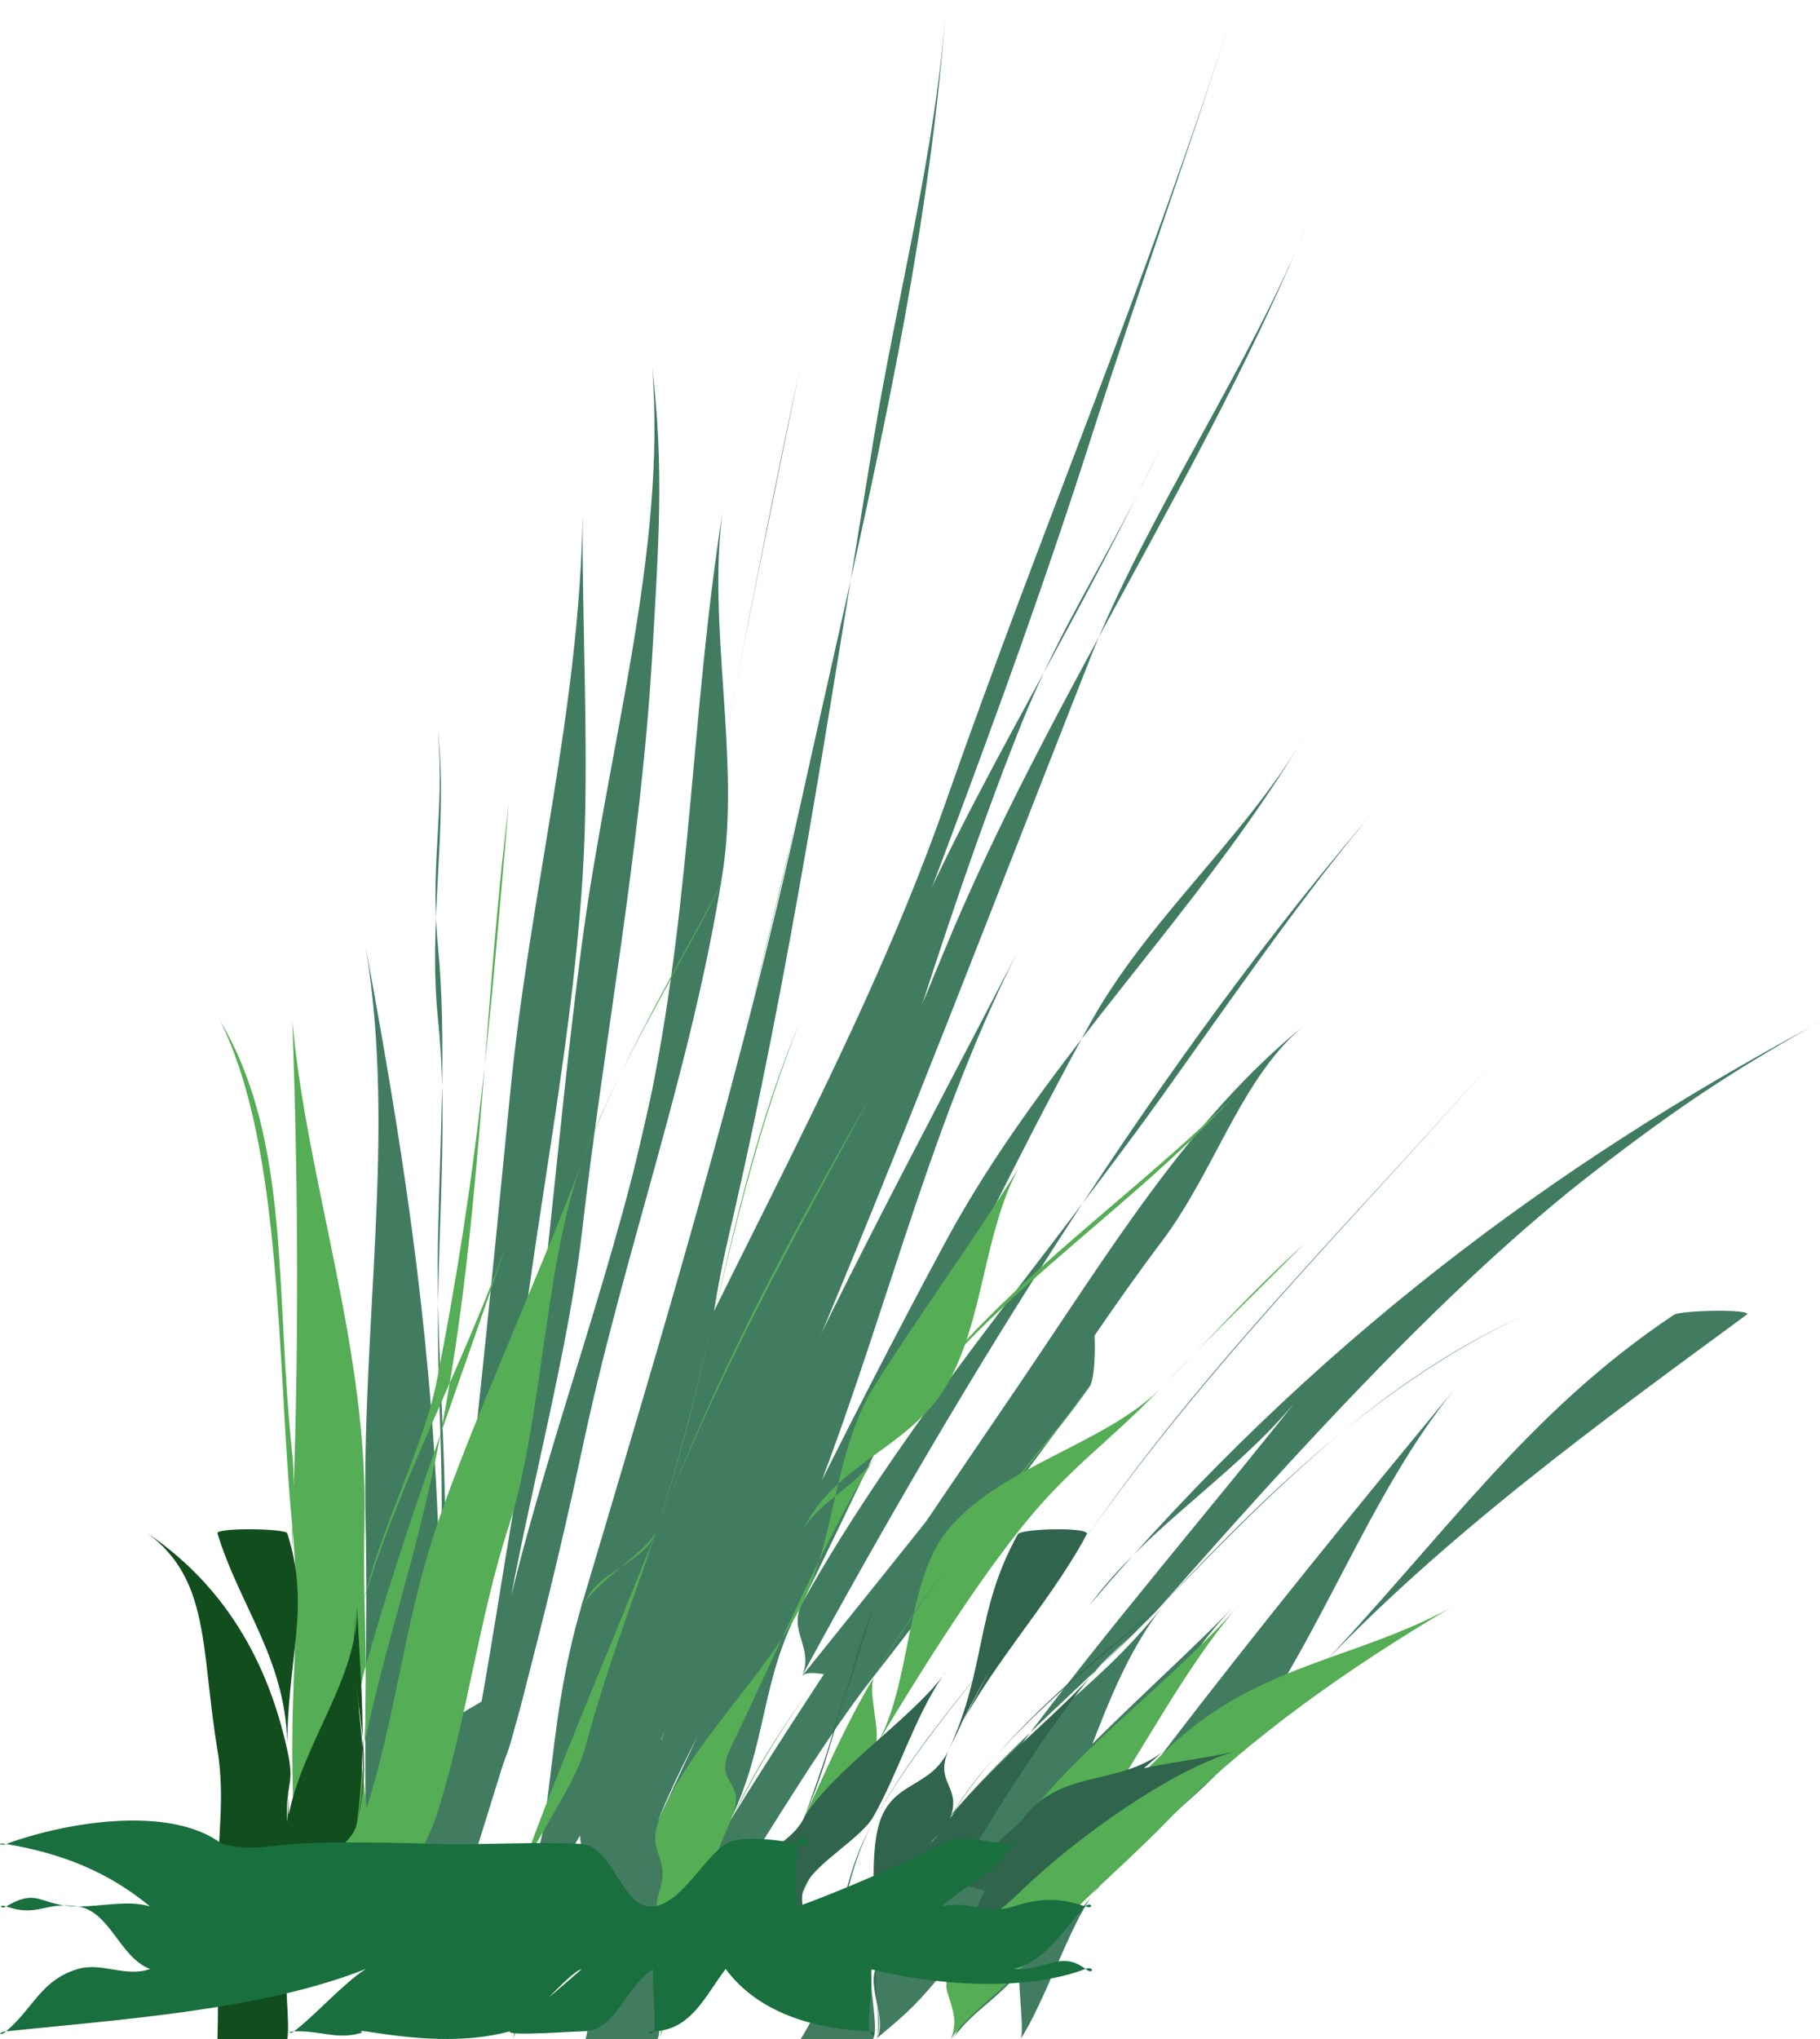 <?xml version="1.0" encoding="UTF-8"?> <svg xmlns="http://www.w3.org/2000/svg" width="25" height="28" viewBox="0 0 25 28" fill="none"><g clip-path="url(#clip0_49_12036)"><path d="M6.054 25.887C6.273 25.25 6.846 24.547 7.022 23.902C7.368 22.635 7.722 21.2 7.99 19.932C8.566 17.198 9.498 14.713 9.925 11.991C10.171 10.432 9.714 8.583 9.925 7.029C9.937 6.944 9.937 6.953 9.925 7.029C9.501 9.741 9.5 12.246 8.958 14.969C8.516 17.184 7.56 19.697 7.022 21.917C7.04 21.824 7.005 22.009 7.022 21.917C7.307 20.389 7.816 18.463 7.99 16.954C8.3 14.25 8.801 11.679 8.958 9.014C9.046 7.497 9.126 6.44 8.958 5.043C8.951 4.986 8.953 4.985 8.958 5.043C9.162 7.56 8.346 10.276 7.99 12.984C7.623 15.772 7.496 18.119 7.022 20.924C6.741 22.585 6.521 24.23 6.054 25.887C6.016 26.021 5.991 25.971 6.054 25.887C5.892 26.305 6.156 26.463 6.054 26.879C6.005 27.08 5.982 26.994 6.054 26.879C6.353 26.408 5.871 26.42 6.054 25.887Z" fill="#417C61"></path><path d="M7 27C7.688 25.471 8.511 24.591 8.998 23.01C9.579 21.126 9.554 18.921 9.998 17.026C10.869 13.298 11.385 9.77 11.996 6.055C12.336 3.989 12.853 2.093 12.995 0.07C13.002 -0.022 13.002 -0.025 12.995 0.07C12.74 3.679 11.809 7.356 10.997 11.042C10.188 14.71 9.086 18.358 7.999 22.013C7.44 23.894 7.674 25.154 7 27V27V27Z" fill="#417C61"></path><path d="M7.013 26.967C7.06 26.854 6.967 27.081 7.013 26.967C7.414 26.482 7.682 25.541 8.008 24.975C8.417 24.266 8.636 23.721 9.004 22.983C9.728 21.528 10.358 20.498 10.995 18.998C12.391 15.707 13.666 12.361 14.976 9.037C15.732 7.119 17.196 4.973 17.963 3.06C18.018 2.924 18.007 2.952 17.963 3.06C16.589 6.414 14.369 9.671 12.986 13.021C11.698 16.14 10.468 18.952 9.004 21.986C8.621 22.78 8.432 24.209 8.008 24.975C7.857 25.248 8.166 25.704 8.008 25.971C8.351 25.114 8.67 23.843 9.004 22.983C9.728 21.116 10.309 18.884 10.995 17.006C12.349 13.294 13.779 9.798 14.976 6.048C15.668 3.886 16.278 2.234 16.967 0.072C16.999 -0.028 16.997 -0.02 16.967 0.072C15.749 3.894 14.315 7.232 12.986 11.029C11.662 14.804 9.462 18.251 8.008 21.986C7.884 22.306 8.135 22.663 8.008 22.983C8.396 21.61 8.651 20.357 9.004 18.998C9.702 16.31 10.368 13.718 10.995 11.029C11.02 10.923 11.017 10.934 10.995 11.029C10.352 13.702 9.729 16.33 9.004 18.998C8.65 20.303 8.384 21.68 8.008 22.983C7.636 24.273 7.355 25.673 7.013 26.967C6.97 27.073 7.055 26.862 7.013 26.967V26.967V26.967Z" fill="#417C61"></path><path d="M18.921 11.083C15.97 14.506 13.293 18.824 11.011 23.024C11.193 22.645 10.825 22.407 11.011 22.029C12.263 19.48 13.604 16.54 14.966 14.068C15.764 12.619 17.102 11.51 17.932 10.088C18.009 9.956 17.992 9.987 17.932 10.088C16.471 12.551 14.359 14.512 12.988 17.053C11.63 19.573 10.244 22.4 9.033 25.015C8.749 25.628 8.319 26.386 8.044 27.005C8.278 26.426 8.8 25.594 9.033 25.015C9.56 23.704 10.473 22.341 11.011 21.034C12.095 18.398 12.694 15.606 13.977 13.073C14.028 12.972 14.018 12.992 13.977 13.073C12.649 15.644 11.166 18.36 10.022 21.034C9.541 22.159 9.499 22.887 9.033 24.019C9.275 23.319 9.766 22.727 10.022 22.029C10.737 20.079 11.213 17.982 11.999 16.058C12.065 15.897 12.053 15.931 11.999 16.058C11.19 17.982 9.788 20.083 9.033 22.029C8.661 22.989 8.389 24.046 8.044 25.015C7.894 25.438 8.188 25.584 8.044 26.01C7.912 26.399 8.17 27.599 8.044 28H9.033C9.119 27.803 8.943 27.178 9.033 27.005C9.279 26.53 9.74 26.454 10.022 26.01C10.586 25.12 11.367 23.827 11.999 23.024C13.234 21.456 13.751 20.642 14.966 19.044C15.076 18.899 15.048 17.942 14.966 18.049C13.718 19.652 12.278 21.453 11.011 23.024C11.124 22.852 11.886 23.198 11.999 23.024C13.22 21.166 14.638 18.797 15.955 17.053C16.701 16.065 17.054 14.776 17.932 14.068C18.047 13.976 18.032 13.988 17.932 14.068C16.34 15.352 15.254 17.165 13.977 19.044C12.695 20.931 11.237 23.052 10.022 25.015C10.549 23.955 10.438 23.057 11.011 22.029C12.374 19.581 14.367 17.282 15.955 15.063C16.836 13.831 17.961 12.196 18.921 11.083C19.04 10.949 19.012 10.977 18.921 11.083Z" fill="#417C61"></path><path d="M9.067 24.868C9.313 24.172 8.847 23.594 9.067 22.892C9.499 21.514 10.582 20.315 11.035 18.94C11.975 16.092 12.88 12.848 13.987 10.049C14.612 8.469 15.256 7.646 15.955 6.098C16.021 5.953 16.009 5.983 15.955 6.098C14.687 8.837 13.092 11.176 12.019 14.001C10.966 16.776 9.943 20.074 9.067 22.892C8.828 23.662 8.346 24.103 8.083 24.868C7.811 25.657 8.316 26.047 8.083 26.843C8.005 27.112 8.003 26.983 8.083 26.843C8.429 26.234 8.833 25.53 9.067 24.868Z" fill="#417C61"></path><path d="M5.023 24.908C5.031 25.443 5.059 25.353 5.023 25.9C4.94 26.365 5.115 27.417 5.023 27.883C5.011 27.941 5.035 27.826 5.023 27.883V27.883C5.024 27.881 5.023 27.885 5.023 27.883C5.025 27.88 5.022 27.885 5.023 27.883C5.07 27.785 5.97 27.981 6.017 27.883C6.027 27.956 5.998 27.812 6.017 27.883C6.055 28.024 6.017 28.053 6.017 27.883C6.015 27.56 5.971 27.232 6.017 26.891C6.419 25.899 6.684 24.923 7.01 23.916C7.501 22.401 7.617 20.486 8.004 18.958C8.778 15.899 9.407 13.088 9.991 10.034C10.311 8.355 10.638 6.755 10.985 5.075C11.006 4.969 11.004 4.981 10.985 5.075C9.687 11.098 8.895 16.925 7.01 22.925C6.847 23.443 6.195 23.403 6.017 23.916C6.028 23.84 6.007 23.992 6.017 23.916C6.208 22.517 6.898 21.331 7.01 19.95C7.232 17.224 7.832 14.728 8.004 12.017C8.102 10.465 7.991 8.581 8.004 7.059C8.005 6.94 8.006 6.938 8.004 7.059C7.96 9.758 7.283 12.223 7.01 14.992C6.729 17.849 6.426 21.031 6.017 23.916C5.925 24.562 6.132 25.252 6.017 25.9C6.017 25.893 6.016 25.906 6.017 25.9C6.032 25.801 6.001 25.997 6.017 25.9C6.235 24.547 5.9 23.265 6.017 21.933C6.138 20.54 6.002 19.323 6.017 17.967C6.031 16.64 6.148 15.258 6.017 14C5.877 12.661 6.156 11.372 6.017 10.034C6.007 9.935 6.009 9.934 6.017 10.034C6.108 11.214 5.904 11.842 6.017 13.008C6.136 14.239 6.044 15.678 6.017 16.975C5.975 18.974 6.26 20.868 6.017 22.925C5.983 22.137 6.048 21.728 6.017 20.942C5.906 18.129 5.506 15.605 5.023 13.008C5.001 12.89 5.003 12.89 5.023 13.008C5.448 15.569 4.96 18.182 5.023 20.942C5.052 22.214 5.003 23.632 5.023 24.908Z" fill="#417C61"></path><path d="M24.884 14.096C21.34 16.005 18.042 18.426 14.967 22.041C15.8 20.914 17.103 20.18 17.942 19.062C18.03 18.944 18.007 18.979 17.942 19.062C16.647 20.706 15.235 22.33 13.975 24.027C13.35 24.869 12.583 25.131 11.992 26.014C11.719 26.421 11.276 27.57 11 28C11.502 27.155 11.518 25.88 11.992 25.021C12.781 23.59 14.057 22.362 14.967 21.048C16.735 18.497 18.968 16.38 20.917 14.096C21.04 13.953 21.013 13.984 20.917 14.096C18.953 16.398 16.768 18.492 14.967 21.048C14.069 22.324 12.776 23.629 11.992 25.021C11.421 26.034 11.579 26.998 11 28H11.992C12.088 27.855 11.896 27.152 11.992 27.007C12.524 26.34 12.446 25.678 12.983 25.021C13.78 24.045 15.119 22.939 15.959 22.041C17.59 20.295 19.07 18.945 20.917 18.069C21.034 18.013 21.034 18.014 20.917 18.069C19.02 18.953 17.66 20.273 15.959 22.041C15.718 22.291 15.203 22.775 14.967 23.034C15.268 22.67 15.649 22.392 15.959 22.041C17.784 19.969 19.892 17.637 21.909 16.082C23.026 15.222 23.732 14.749 24.884 14.096C25.035 14.01 25.042 14.011 24.884 14.096Z" fill="#417C61"></path><path d="M22.994 18.055C20.971 19.403 19.841 21.099 18.007 23.028C17.119 23.962 15.848 24.972 15.015 26.011C15.481 25.338 16.526 24.672 17.01 24.022C18.155 22.484 18.803 20.51 20.002 19.05C20.096 18.935 20.072 18.965 20.002 19.05C18.753 20.555 17.218 22.442 16.013 24.022C15.425 24.792 15.573 25.203 15.015 26.011C14.737 26.415 14.287 26.592 14.018 27.006C13.955 27.102 14.082 27.902 14.018 28V28C14.32 27.557 14.705 26.422 15.015 26.011C15.867 24.886 17.081 24.023 18.007 23.028C19.788 21.114 22.038 19.491 23.991 18.055C24.105 17.973 23.09 17.991 22.994 18.055Z" fill="#417C61"></path><path d="M12.045 27.989C12.065 27.949 12.024 28.028 12.045 27.989C12.507 27.607 12.612 27.502 13.022 27.004C13.46 26.473 14.543 25.57 14.977 25.034C15.868 23.934 15.98 23.062 16.933 22.078C17.034 21.974 17.01 22 16.933 22.078C15.968 23.059 14.913 23.943 14 25.034C13.557 25.563 13.468 25.493 13.022 26.019C12.987 26.06 13.057 25.977 13.022 26.019C13.195 25.765 13.82 26.265 14 26.019C14.891 24.8 15.045 23.271 15.955 22.078C16.048 21.957 16.024 21.992 15.955 22.078C15.012 23.267 13.948 23.82 13.022 25.034C12.57 25.627 12.438 26.34 12.045 27.004C11.892 27.261 12.191 27.727 12.045 27.989V27.989Z" fill="#417C61"></path><path d="M13.087 28C13.35 27.614 13.769 27.414 14.033 27.029C14.697 26.063 15.295 25.119 15.927 24.116C16.037 23.941 16.011 23.984 15.927 24.116C15.288 25.124 13.769 26.075 13.087 27.029C12.787 27.447 13.383 27.58 13.087 28V28Z" fill="#417C61"></path><path d="M9.034 28C9.054 27.916 9.006 27.104 9.034 27.021C9.108 26.801 8.929 27.226 9.034 27.021C9.299 26.499 9.68 25.539 9.996 25.064C10.563 24.208 11.315 23.912 11.92 23.106C12.042 22.944 12.011 22.987 11.92 23.106C11.258 23.969 10.627 24.157 9.996 25.064C9.659 25.548 9.314 26.481 9.034 27.021C8.934 27.213 9.103 27.724 9.034 28V28V28Z" fill="#417C61"></path><path d="M4.015 23.934C4.01 24.968 4.099 25.856 4.015 26.909H5.006C5.091 26.578 4.915 27.229 5.006 26.909C5.195 26.249 5.784 25.582 5.997 24.926C6.408 23.656 6.575 22.228 6.988 20.959C7.442 19.564 7.482 17.384 7.979 16.001C8.465 14.649 9.324 13.33 9.961 12.035C10.019 11.917 10.007 11.946 9.961 12.035C9.285 13.315 8.487 14.647 7.979 16.001C7.469 17.363 6.462 19.583 5.997 20.959C5.551 22.277 5.437 23.604 5.006 24.926C4.814 25.515 5.18 25.326 5.006 25.917C5.064 25.654 4.945 26.181 5.006 25.917C5.223 24.974 4.747 23.884 5.006 22.942C5.519 21.081 6.372 18.837 6.988 16.993C7.025 16.883 7.022 16.895 6.988 16.993C6.415 18.644 5.505 20.287 5.006 21.951C5.197 21.075 5.825 19.85 5.997 18.976C6.587 15.98 6.734 13.982 6.988 11.043C6.993 10.984 6.996 10.987 6.988 11.043C6.617 14.064 6.624 16.915 5.997 19.968C5.68 21.51 5.345 22.39 5.006 23.934C5.068 22.879 4.977 22.002 5.006 20.959C5.072 18.558 4.223 16.29 4.015 14.018C4.01 13.955 4.013 13.953 4.015 14.018C4.098 16.291 4.109 18.614 4.015 20.959C4.006 21.178 4.024 21.732 4.015 21.951C3.981 21.419 4.072 20.487 4.015 19.968C3.773 17.727 4.001 15.662 3.024 14.018C2.993 13.966 2.991 13.951 3.024 14.018C3.89 15.756 3.801 18.725 4.015 20.959C4.129 22.157 4.021 22.676 4.015 23.934Z" fill="#55AD55"></path><path d="M7.051 28C7.276 27.379 6.888 26.654 7.051 26.008C7.564 24.498 8.434 22.517 9.015 21.028C9.866 18.85 10.858 17.088 11.961 15.051C12.019 14.946 12.007 14.972 11.961 15.051C10.76 17.151 9.904 18.741 9.015 21.028C8.92 21.273 8.127 21.776 8.033 22.024C8.163 21.589 8.875 21.461 9.015 21.028C9.79 18.645 10.045 16.391 10.979 14.055C11.012 13.973 11.007 13.991 10.979 14.055C10.014 16.355 9.812 18.669 9.015 21.028C8.622 22.191 8.355 22.84 8.033 24.016C7.877 24.585 7.206 25.438 7.051 26.008C7.019 26.125 7.086 25.889 7.051 26.008C7.03 26.066 7.073 25.95 7.051 26.008C6.906 26.407 7.124 27.594 7.051 28V28V28Z" fill="#55AD55"></path><path d="M9.057 26.964C9.103 26.847 9.019 27.087 9.057 26.964C9.317 26.503 9.84 25.469 10.043 24.979C10.282 24.405 9.774 24.545 10.043 23.987C10.582 22.871 11.371 21.05 12.016 20.017C13.299 17.964 15.409 16.744 16.947 15.056C17.026 14.969 17.008 14.995 16.947 15.056C15.288 16.693 13.36 17.876 12.016 20.017C11.776 20.4 11.257 20.615 11.03 21.01C11.463 20.097 12.497 19.888 13.002 19.025C13.511 18.156 13.507 16.94 13.988 16.048C14.035 15.962 14.025 15.989 13.988 16.048C13.425 16.954 12.582 18.122 12.016 19.025C11.458 19.914 11.495 21.043 11.03 22.002C10.554 22.981 9.458 23.963 9.057 24.979C8.869 25.456 9.22 25.489 9.057 25.972C8.935 26.333 9.138 26.576 9.057 26.964V26.964Z" fill="#55AD55"></path><path d="M17.92 17.077C17.121 17.808 16.73 18.265 15.951 19.057C15.184 19.837 13.705 20.142 12.997 21.037C12.426 21.759 12.521 23.206 12.012 24.007C12.121 23.804 11.9 23.215 12.012 23.017C12.852 21.535 13.983 20.385 14.966 19.057C15.046 18.95 15.024 18.983 14.966 19.057C13.935 20.368 12.897 21.52 12.012 23.017C11.595 23.722 11.381 24.245 11.028 24.997C10.853 25.368 10.197 25.605 10.043 25.986C9.875 26.405 10.269 26.587 10.043 26.977C10.024 27.009 10.053 26.949 10.043 26.977V26.977C10.061 26.948 10.026 27.005 10.043 26.977C10.107 26.962 10.008 27.036 10.043 26.977C10.322 26.515 10.782 26.477 11.028 25.986C11.287 25.468 11.717 24.497 12.012 24.007C12.596 23.035 13.305 21.896 13.982 21.037C14.676 20.153 15.201 19.84 15.951 19.057C16.692 18.283 17.171 17.829 17.92 17.077C18.043 16.956 18.009 16.995 17.92 17.077Z" fill="#55AD55"></path><path d="M9.061 28C9.384 26.965 9.574 26.027 10.024 25.035C10.537 23.904 11.249 23.039 11.95 22.07C12.026 21.963 12.007 21.991 11.95 22.07C11.191 23.102 10.612 23.831 10.024 25.035C9.753 25.59 9.308 26.443 9.061 27.012C8.879 27.429 9.172 27.543 9.061 28V28Z" fill="#55AD55"></path><path d="M19.91 22.087C18.583 22.806 17.213 22.86 15.997 24.058C15.368 24.677 14.63 25.328 14.04 26.029C13.889 26.21 13.206 26.827 13.062 27.015C13.101 26.945 14.001 27.084 14.04 27.015C14.348 26.473 14.674 25.548 15.019 25.044C15.696 24.051 16.227 22.981 16.975 22.087C17.084 21.956 17.062 21.986 16.975 22.087C16.176 23.013 14.786 24.026 14.04 25.044C13.666 25.555 13.393 26.454 13.062 27.015C12.859 27.36 13.234 27.574 13.062 28V28C13.305 27.64 13.776 27.346 14.04 27.015C14.616 26.291 15.377 25.681 15.997 25.044C17.173 23.836 18.615 22.854 19.91 22.087C20.027 22.018 20.033 22.02 19.91 22.087Z" fill="#55AD55"></path><path d="M2.987 26.016C2.992 26.587 3.003 27.421 2.987 28H3.946C3.986 27.776 3.901 27.235 3.946 27.008C3.991 26.777 3.888 26.247 3.946 26.016C4.069 25.521 4.793 25.52 4.904 25.024C5.154 23.911 4.739 23.153 4.904 22.048C4.916 21.966 4.916 21.975 4.904 22.048C4.719 23.169 5.193 23.901 4.904 25.024C4.81 25.39 4.05 25.651 3.946 26.016C4.018 25.584 4.846 25.454 4.904 25.024C5.05 23.959 4.95 23.049 4.904 22.048C4.9 21.949 4.902 21.948 4.904 22.048C4.929 23.063 4.125 23.953 3.946 25.024C3.898 25.307 3.999 25.733 3.946 26.016C4.001 25.396 3.95 24.632 3.946 24.032C3.938 22.788 4.276 22.079 3.946 21.056C3.923 20.987 2.962 20.976 2.987 21.056C3.292 22.064 3.958 22.825 3.946 24.032C3.942 24.415 3.974 24.633 3.946 25.024C3.914 24.456 4.059 24.548 3.946 24.032C3.636 22.622 2.945 21.683 2.028 21.056C1.995 21.034 1.986 21.025 2.028 21.056C2.891 21.7 2.756 22.636 2.987 24.032C3.099 24.698 2.98 25.294 2.987 26.016Z" fill="#124D1E"></path><path d="M16.948 24.056C16.074 24.253 14.851 24.282 14.024 25.012C13.702 25.296 13.356 25.623 13.049 25.968C13.197 25.718 13.86 26.206 14.024 25.968C14.515 25.25 15.372 24.587 15.973 24.056C16.073 23.968 16.051 23.996 15.973 24.056C15.328 24.545 14.547 24.277 14.024 25.012C13.765 25.374 13.284 26.539 13.049 26.924C12.884 27.192 13.201 26.646 13.049 26.924V26.924C13.498 26.299 13.491 26.482 14.024 25.968C14.803 25.217 16.1 24.304 16.948 24.056C17.011 24.038 17.024 24.038 16.948 24.056Z" fill="#30644D"></path><path d="M12.045 27.974C12.082 27.894 12.007 28.062 12.045 27.974C12.144 27.743 11.939 27.213 12.045 26.985C12.242 26.562 12.796 26.401 13.021 25.997C13.499 25.134 14.375 23.756 14.973 23.032C15.071 22.912 15.052 22.942 14.973 23.032C14.532 23.529 13.414 24.443 13.021 25.009C13.651 23.888 15.082 22.796 15.949 22.043C16.021 21.981 16.013 21.991 15.949 22.043C15.008 22.82 13.728 23.822 13.021 25.009C12.67 25.597 12.339 25.367 12.045 25.997C11.895 26.317 12.18 26.657 12.045 26.985C11.982 27.138 12.107 27.802 12.045 27.974V27.974V27.974Z" fill="#30644D"></path><path d="M12.087 26.98V26.98C12.124 26.946 12.067 27.031 12.087 26.98C12.119 26.962 12.059 27.013 12.087 26.98C12.064 27.049 12.103 26.911 12.087 26.98V26.98C12.235 26.743 12.922 26.262 13.034 25.995C13.157 25.702 12.908 26.288 13.034 25.995C13.282 25.42 13.703 24.582 13.981 24.025C14.074 23.837 14.056 23.88 13.981 24.025C13.686 24.591 13.306 25.413 13.034 25.995C12.903 26.275 12.213 25.713 12.087 25.995C12.049 26.081 12.126 26.894 12.087 26.98C12.136 26.802 12.031 26.173 12.087 25.995C12.176 25.712 12.915 25.282 13.034 25.01C13.245 24.526 12.815 24.505 13.034 24.025C13.45 23.113 14.267 21.713 14.928 21.069C15.038 20.96 15.009 20.996 14.928 21.069C14.199 21.726 13.517 23.052 13.034 24.025C13.013 24.065 13.054 23.983 13.034 24.025C13.056 23.974 13.011 24.076 13.034 24.025C13.499 22.979 14.395 22.068 14.928 21.069C14.983 20.966 14.025 20.989 13.981 21.069C13.391 22.133 13.553 22.904 13.034 24.025C12.787 24.558 12.275 24.452 12.087 25.01C11.92 25.506 12.036 26.508 12.087 26.98C12.088 26.995 12.083 26.97 12.087 26.98Z" fill="#30644D"></path><path d="M12.943 23.026C12.514 23.592 11.437 24.325 11.052 24.945C11.005 25.021 11.098 24.868 11.052 24.945C11.104 24.821 11.002 25.071 11.052 24.945C11.449 23.961 11.604 23.05 11.998 22.066C12.037 21.968 12.03 21.989 11.998 22.066C11.581 23.058 11.487 23.961 11.052 24.945C11.012 25.035 11.093 24.856 11.052 24.945C11.375 24.079 11.721 22.944 11.998 22.066C12.022 21.989 12.02 22.004 11.998 22.066C11.668 22.963 11.422 24.064 11.052 24.945C10.886 25.338 10.261 25.507 10.106 25.904C9.965 26.271 10.312 26.535 10.106 26.864C9.959 27.101 9.97 26.98 10.106 26.864C10.15 26.859 10.062 26.902 10.106 26.864C10.268 26.723 10.003 27.075 10.106 26.864C10.122 26.832 10.09 26.896 10.106 26.864C10.106 26.888 10.104 26.842 10.106 26.864C10.12 26.981 10.978 26.95 11.052 26.864C11.259 26.623 10.911 26.207 11.052 25.904C11.202 25.581 11.823 25.251 11.998 24.945C12.344 24.335 12.558 23.596 12.943 23.026C13.03 22.897 13.008 22.94 12.943 23.026Z" fill="#30644D"></path><path d="M14.91 27.038C14.565 26.776 14.361 27.072 13.922 27.038C14.379 26.925 14.604 26.491 14.91 26.18C14.985 26.103 15.04 26.224 14.91 26.18C14.54 26.053 14.267 26.069 13.922 26.18C13.518 26.31 13.355 26.088 12.934 26.18C13.388 25.778 13.596 25.817 13.922 25.322C13.98 25.234 14.059 25.323 13.922 25.322C13.559 25.319 13.223 25.16 12.934 25.322C12.531 25.548 11.402 26.027 10.957 26.18C10.866 26.211 11.051 26.219 10.957 26.18C10.887 26.151 10.957 25.376 10.957 25.322C10.953 25.095 11.303 25.401 10.957 25.322C10.693 25.262 10.167 25.197 9.968 25.322C9.671 25.509 9.361 26.133 8.98 26.18C8.544 26.234 8.425 25.353 7.991 25.322C7.472 25.285 6.536 25.339 6.015 25.322C5.508 25.305 4.543 25.283 4.038 25.322C3.609 25.356 3.473 25.417 3.049 25.322C3.028 25.317 3.072 25.32 3.049 25.322C2.347 24.785 0.924 25.015 0.084 25.322C0.007 25.35 -0.059 25.298 0.084 25.322C0.86 25.453 1.492 25.709 2.061 26.18C1.921 26.136 2.2 26.225 2.061 26.18C1.773 26.088 1.38 26.182 1.072 26.18C0.542 26.177 0.535 25.915 0.084 26.18C0.007 26.225 -0.023 26.143 0.084 26.18C0.526 26.331 0.612 26.109 1.072 26.18C1.513 26.247 1.646 26.884 2.061 27.038C1.734 27.159 1.396 26.942 1.072 27.038C0.563 27.189 0.468 27.566 0.084 27.895C-0.005 27.972 -0.037 27.908 0.084 27.895C1.644 27.732 3.595 27.606 5.026 27.038C4.722 27.229 4.319 27.686 4.038 27.895C3.978 27.941 3.942 27.899 4.038 27.895C4.448 27.881 4.641 28.033 5.026 27.895C5.024 27.897 5.029 27.893 5.026 27.895C4.968 27.933 4.903 27.876 5.026 27.895C5.692 28.001 6.368 28.065 7.003 27.895C7.213 27.839 7.778 27.111 7.991 27.038C7.964 27.07 7.029 27.863 7.003 27.895C6.949 27.965 7.889 27.894 7.991 27.895C8.477 27.899 8.567 27.289 8.98 27.038C8.943 27.105 9.021 27.829 8.98 27.895C8.935 27.969 8.856 27.9 8.98 27.895C9.495 27.877 9.687 27.407 9.968 27.038C10.408 27.635 11.17 27.863 11.945 27.895C12.052 27.9 11.999 28.007 11.945 27.895C11.899 27.8 12.019 27.111 11.945 27.038C12.807 27.256 14.054 27.364 14.91 27.038C15.029 26.993 15.031 27.128 14.91 27.038Z" fill="#196F3E"></path></g><defs><clipPath id="clip0_49_12036"><rect width="25" height="28" fill="white"></rect></clipPath></defs></svg> 